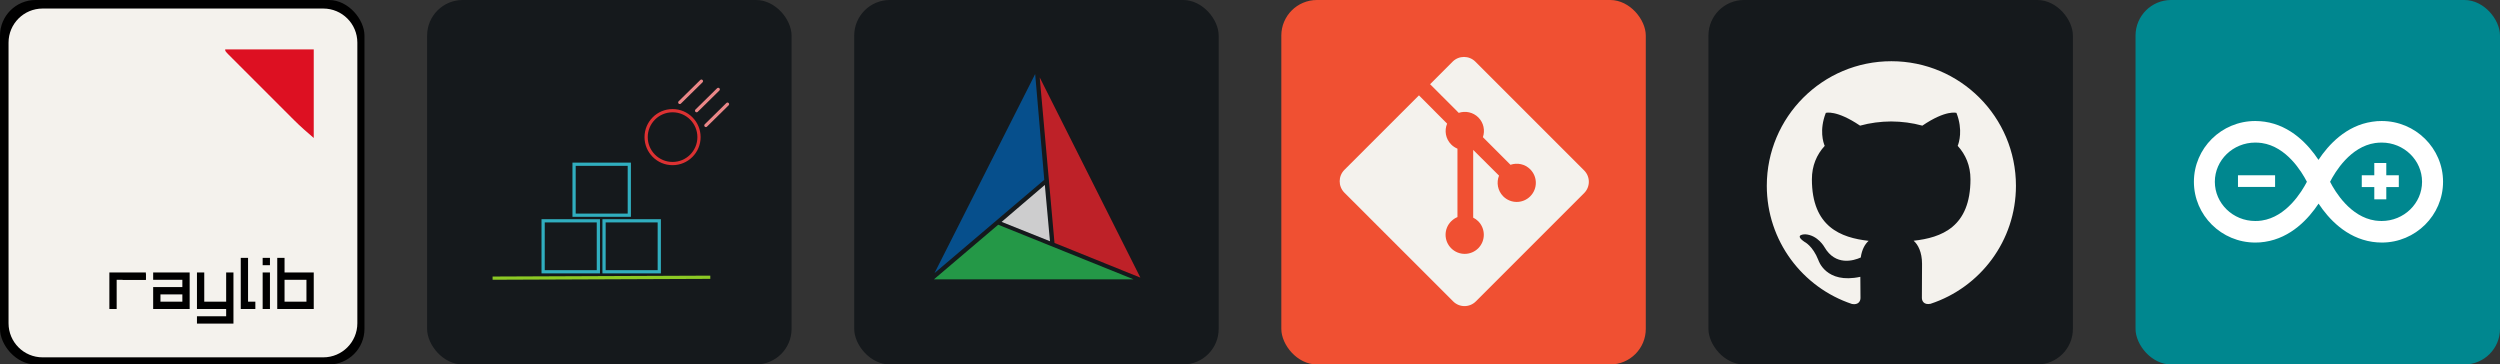 <svg width="329.25" height="48" viewBox="0 0 1756 256" 
        fill="none" xmlns="http://www.w3.org/2000/svg" xmlns:xlink="http://www.w3.org/1999/xlink" version="1.1">
        <rect x="0" y="0" width="1756" height="256" fill="#333333" stroke="none"/>
        <defs>
            





        </defs>
        
            <g transform="translate(0, 0)">
                <svg width="256" height="256" viewBox="0 0 256 256" fill="none" xmlns="http://www.w3.org/2000/svg">
<rect width="256" height="256" rx="25" fill="black"/>
<path d="M227.074 6H29.926C16.712 6 6 16.712 6 29.926V227.074C6 240.288 16.712 251 29.926 251H227.074C240.288 251 251 240.288 251 227.074V29.926C251 16.712 240.288 6 227.074 6Z" fill="#F4F2ED"/>
<path d="M158.168 34.711C178.696 34.711 199.225 34.711 220.375 34.711C220.375 55.239 220.375 75.768 220.375 96.918C215.556 92.788 211.029 88.845 206.576 84.396C206.044 83.867 205.514 83.338 204.967 82.793C203.245 81.076 201.526 79.355 199.808 77.633C198.603 76.428 197.397 75.223 196.191 74.019C193.681 71.51 191.172 68.999 188.666 66.487C185.445 63.26 182.22 60.039 178.993 56.819C176.51 54.34 174.03 51.858 171.55 49.376C170.362 48.186 169.171 46.997 167.98 45.808C166.326 44.157 164.676 42.502 163.026 40.846C162.085 39.905 161.145 38.963 160.176 37.993C158.168 35.842 158.168 35.842 158.168 34.711Z" fill="#DD1022"/>
<path d="M194.74 181.137C196.432 181.137 198.124 181.137 199.867 181.137C199.867 184.521 199.867 187.904 199.867 191.39C206.635 191.39 213.402 191.39 220.375 191.39C220.375 199.851 220.375 208.31 220.375 217.025C211.916 217.025 203.456 217.025 194.74 217.025C194.74 205.182 194.74 193.339 194.74 181.137Z" fill="black"/>
<path d="M107.582 191.39C116.041 191.39 124.501 191.39 133.217 191.39C133.217 199.851 133.217 208.31 133.217 217.025C124.757 217.025 116.298 217.025 107.582 217.025C107.582 211.949 107.582 206.874 107.582 201.645C114.349 201.645 121.117 201.645 128.089 201.645C128.089 199.953 128.089 198.261 128.089 196.517C121.322 196.517 114.555 196.517 107.582 196.517C107.582 194.826 107.582 193.134 107.582 191.39Z" fill="black"/>
<path d="M138.344 191.39C140.036 191.39 141.727 191.39 143.471 191.39C143.471 198.158 143.471 204.926 143.471 211.899C148.546 211.899 153.622 211.899 158.851 211.899C158.851 205.13 158.851 198.363 158.851 191.39C160.543 191.39 162.235 191.39 163.978 191.39C163.978 203.234 163.978 215.077 163.978 227.279C155.519 227.279 147.06 227.279 138.344 227.279C138.344 225.587 138.344 223.896 138.344 222.152C145.111 222.152 151.879 222.152 158.851 222.152C158.851 220.46 158.851 218.768 158.851 217.025C152.084 217.025 145.316 217.025 138.344 217.025C138.344 208.566 138.344 200.106 138.344 191.39Z" fill="black"/>
<path d="M199.867 196.517C204.943 196.517 210.019 196.517 215.248 196.517C215.248 201.593 215.248 206.669 215.248 211.899C210.172 211.899 205.097 211.899 199.867 211.899C199.867 206.822 199.867 201.747 199.867 196.517Z" fill="#F4F2ED"/>
<path d="M76.82 191.39C85.28 191.39 93.739 191.39 102.455 191.39C102.455 193.082 102.455 194.774 102.455 196.517C95.688 196.517 88.92 196.517 81.947 196.517C81.947 203.285 81.947 210.052 81.947 217.025C80.255 217.025 78.563 217.025 76.82 217.025C76.82 208.566 76.82 200.106 76.82 191.39Z" fill="black"/>
<path d="M169.106 181.137C170.797 181.137 172.489 181.137 174.233 181.137C174.233 191.288 174.233 201.439 174.233 211.899C175.925 211.899 177.616 211.899 179.36 211.899C179.36 213.591 179.36 215.283 179.36 217.025C175.975 217.025 172.591 217.025 169.106 217.025C169.106 205.182 169.106 193.339 169.106 181.137Z" fill="black"/>
<path d="M184.486 191.39C186.178 191.39 187.87 191.39 189.613 191.39C189.613 199.851 189.613 208.31 189.613 217.025C187.921 217.025 186.229 217.025 184.486 217.025C184.486 208.566 184.486 200.106 184.486 191.39Z" fill="black"/>
<path d="M112.709 206.772C117.785 206.772 122.86 206.772 128.089 206.772C128.089 208.464 128.089 210.155 128.089 211.899C123.014 211.899 117.938 211.899 112.709 211.899C112.709 210.207 112.709 208.515 112.709 206.772Z" fill="#F4F2ED"/>
<path d="M87.074 192.416C92.15 192.416 97.226 192.416 102.455 192.416C102.455 193.77 102.455 195.123 102.455 196.517C97.041 196.517 91.627 196.517 86.049 196.517C86.387 195.164 86.726 193.811 87.074 192.416Z" fill="black"/>
<path d="M184.486 181.137C186.178 181.137 187.87 181.137 189.613 181.137C189.613 182.829 189.613 184.521 189.613 186.264C187.921 186.264 186.229 186.264 184.486 186.264C184.486 184.571 184.486 182.879 184.486 181.137Z" fill="black"/>
</svg>
            </g>

            <g transform="translate(300, 0)">
                <svg width="256" height="256" viewBox="0 0 256 256" fill="none" xmlns="http://www.w3.org/2000/svg" id="box2d">
<style>
#box2d {
    rect {fill: #15191C}

    @media (prefers-color-scheme: light) {
        rect {fill: #F4F2ED}
    }
}
</style>
<rect width="256" height="256" rx="25" fill="#15191C"/>
<path d="M142.026 115.361H103.23V151.157H142.026V115.361Z" stroke="#30AEBF" stroke-width="2.268"/>
<path d="M163.078 155.094H124.282V190.89H163.078V155.094Z" stroke="#30AEBF" stroke-width="2.268"/>
<path d="M120.292 155.094H81.496V190.89H120.292V155.094Z" stroke="#30AEBF" stroke-width="2.268"/>
<path d="M46 195.369L198.915 194.743" stroke="#8CC924" stroke-width="2.268"/>
<path d="M172.412 114.883C182.668 114.883 190.982 106.568 190.982 96.312C190.982 86.056 182.668 77.741 172.412 77.741C162.155 77.741 153.841 86.056 153.841 96.312C153.841 106.568 162.155 114.883 172.412 114.883Z" stroke="#DC3132" stroke-width="2.268"/>
<path d="M177.476 71.953L192.671 57" stroke="#EB8788" stroke-width="2.268" stroke-linecap="round"/>
<path d="M189.294 77.741L204.488 62.788" stroke="#EB8788" stroke-width="2.268" stroke-linecap="round"/>
<path d="M195.806 88.112L211 73.159" stroke="#EB8788" stroke-width="2.268" stroke-linecap="round"/>
</svg>
            </g>

            <g transform="translate(600, 0)">
                <svg width="256" height="256" viewBox="0 0 256 256" fill="none" xmlns="http://www.w3.org/2000/svg" id="cmake">
<style>
#cmake {
    rect {fill: #15191C}

    @media (prefers-color-scheme: light) {
        rect {fill: #F4F2ED}
    }
}
</style>
<rect width="256" height="256" rx="25" fill="#15191C"/>
<path d="M127.102 52L56.399 191.807L133.493 126.298L127.102 52Z" fill="#064F8C"/>
<path d="M196.207 196.201L101.138 157.854L56 196.201H196.207Z" fill="#249847"/>
<path d="M201 195.003L130.298 54.397L140.683 170.636L201 195.003Z" fill="#BE2128"/>
<path d="M137.488 169.438L133.893 129.893L103.534 155.857L137.488 169.438Z" fill="#CDCDCE"/>
</svg>
            </g>

            <g transform="translate(900, 0)">
                <svg width="256" height="256" viewBox="0 0 256 256" fill="none" xmlns="http://www.w3.org/2000/svg">
<rect width="256" height="256" rx="25" fill="#F05032"/>
<path d="M212.691 119.701L136.281 43.298C131.877 38.901 124.746 38.901 120.327 43.298L104.496 59.157L124.622 79.282C129.325 77.715 134.677 78.772 138.396 82.498C142.158 86.253 143.194 91.671 141.59 96.352L160.971 115.748C165.674 114.122 171.085 115.18 174.825 118.92C180.083 124.17 180.083 132.658 174.825 137.908C169.583 143.151 161.11 143.151 155.867 137.908C151.937 133.963 150.952 128.159 152.921 123.354L134.772 105.299V152.878C136.055 153.505 137.266 154.358 138.33 155.416C143.529 160.673 143.529 169.146 138.33 174.374C133.087 179.631 124.556 179.631 119.306 174.374C114.063 169.131 114.063 160.673 119.306 155.43C120.633 154.118 122.128 153.126 123.718 152.47V104.424C122.135 103.761 120.626 102.806 119.342 101.5C115.368 97.526 114.413 91.715 116.455 86.851L96.68 66.981L44.281 119.343C39.906 123.755 39.906 130.893 44.281 135.305L120.699 211.7C125.103 216.105 132.234 216.105 136.638 211.7L212.691 135.648C217.103 131.251 217.103 124.112 212.691 119.701Z" fill="#F4F2ED"/>
</svg>
            </g>

            <g transform="translate(1200, 0)">
                <svg width="256" height="256" viewBox="0 0 256 256" fill="none" xmlns="http://www.w3.org/2000/svg" id="github">
<style>
#github {
    rect {fill: #15191C}
    path {fill: #F4F2ED}

    @media (prefers-color-scheme: light) {
        rect {fill: #F4F2ED}
        path {fill: #15191C}
    }
}
</style>
<rect width="256" height="256" rx="25" fill="#15191C"/>
<path d="M128.5 43C80.156 43 41 82.178 41 130.5C41 169.168 66.069 201.958 100.828 213.516C105.203 214.34 106.807 211.634 106.807 209.308C106.807 207.23 106.734 201.725 106.698 194.433C82.358 199.713 77.225 182.694 77.225 182.694C73.244 172.595 67.491 169.897 67.491 169.897C59.565 164.472 68.103 164.581 68.103 164.581C76.89 165.194 81.505 173.594 81.505 173.594C89.307 186.974 101.988 183.109 106.99 180.871C107.777 175.212 110.03 171.355 112.531 169.168C93.099 166.98 72.675 159.455 72.675 125.928C72.675 116.376 76.066 108.574 81.68 102.449C80.696 100.24 77.743 91.344 82.446 79.291C82.446 79.291 89.774 76.943 106.508 88.259C113.508 86.312 120.946 85.35 128.383 85.306C135.821 85.35 143.258 86.312 150.258 88.259C166.883 76.943 174.211 79.291 174.211 79.291C178.915 91.344 175.961 100.24 175.086 102.449C180.665 108.574 184.055 116.376 184.055 125.928C184.055 159.543 163.602 166.944 144.133 169.095C147.196 171.72 150.04 177.086 150.04 185.282C150.04 196.993 149.93 206.399 149.93 209.243C149.93 211.54 151.461 214.274 155.946 213.399C190.953 201.922 216 169.109 216 130.5C216 82.178 176.822 43 128.5 43Z" fill="#F4F2ED"/>
</svg>
            </g>

            <g transform="translate(1500, 0)">
                <svg width="256" height="256" viewBox="0 0 256 256" fill="none" xmlns="http://www.w3.org/2000/svg">
<rect width="256" height="256" rx="25" fill="#00878F"/>
<path d="M172.884 85C170.697 85 168.458 85.124 166.271 85.503C147.808 88.179 135.427 101.829 128.5 112.293C121.573 101.829 109.192 88.179 90.729 85.503C88.539 85.181 86.329 85.013 84.116 85C60.308 85 41 104.133 41 127.685C41 151.237 60.367 170.371 84.116 170.371C86.303 170.371 88.542 170.247 90.795 169.868C109.25 167.126 121.639 153.483 128.566 143.013C135.485 153.483 147.867 167.126 166.336 169.868C168.517 170.181 170.762 170.371 173.008 170.371C196.633 170.371 216 151.237 216 127.685C216 104.133 196.633 85 172.884 85ZM88.615 154.913C87.107 155.141 85.582 155.246 84.057 155.226C68.395 155.226 55.7 142.83 55.7 127.685C55.7 112.482 68.453 100.145 84.123 100.145C85.64 100.145 87.156 100.269 88.673 100.458C106.1 103.01 116.724 120.642 120.37 127.685C116.666 134.787 105.976 152.36 88.615 154.913ZM172.892 155.226C171.375 155.226 169.858 155.102 168.342 154.913C150.915 152.36 140.225 134.729 136.645 127.685C140.225 120.642 150.915 103.01 168.342 100.458C169.858 100.269 171.375 100.145 172.892 100.145C188.561 100.145 201.256 112.541 201.256 127.685C201.256 142.889 188.496 155.226 172.892 155.226ZM184.923 123.114V131.382H176.136V140.001H167.707V131.382H158.906V123.114H167.7V114.487H176.129V123.114H184.923ZM71.96 131.317H98.021V123.114H71.953L71.96 131.317Z" fill="white"/>
</svg>
            </g>
    </svg>